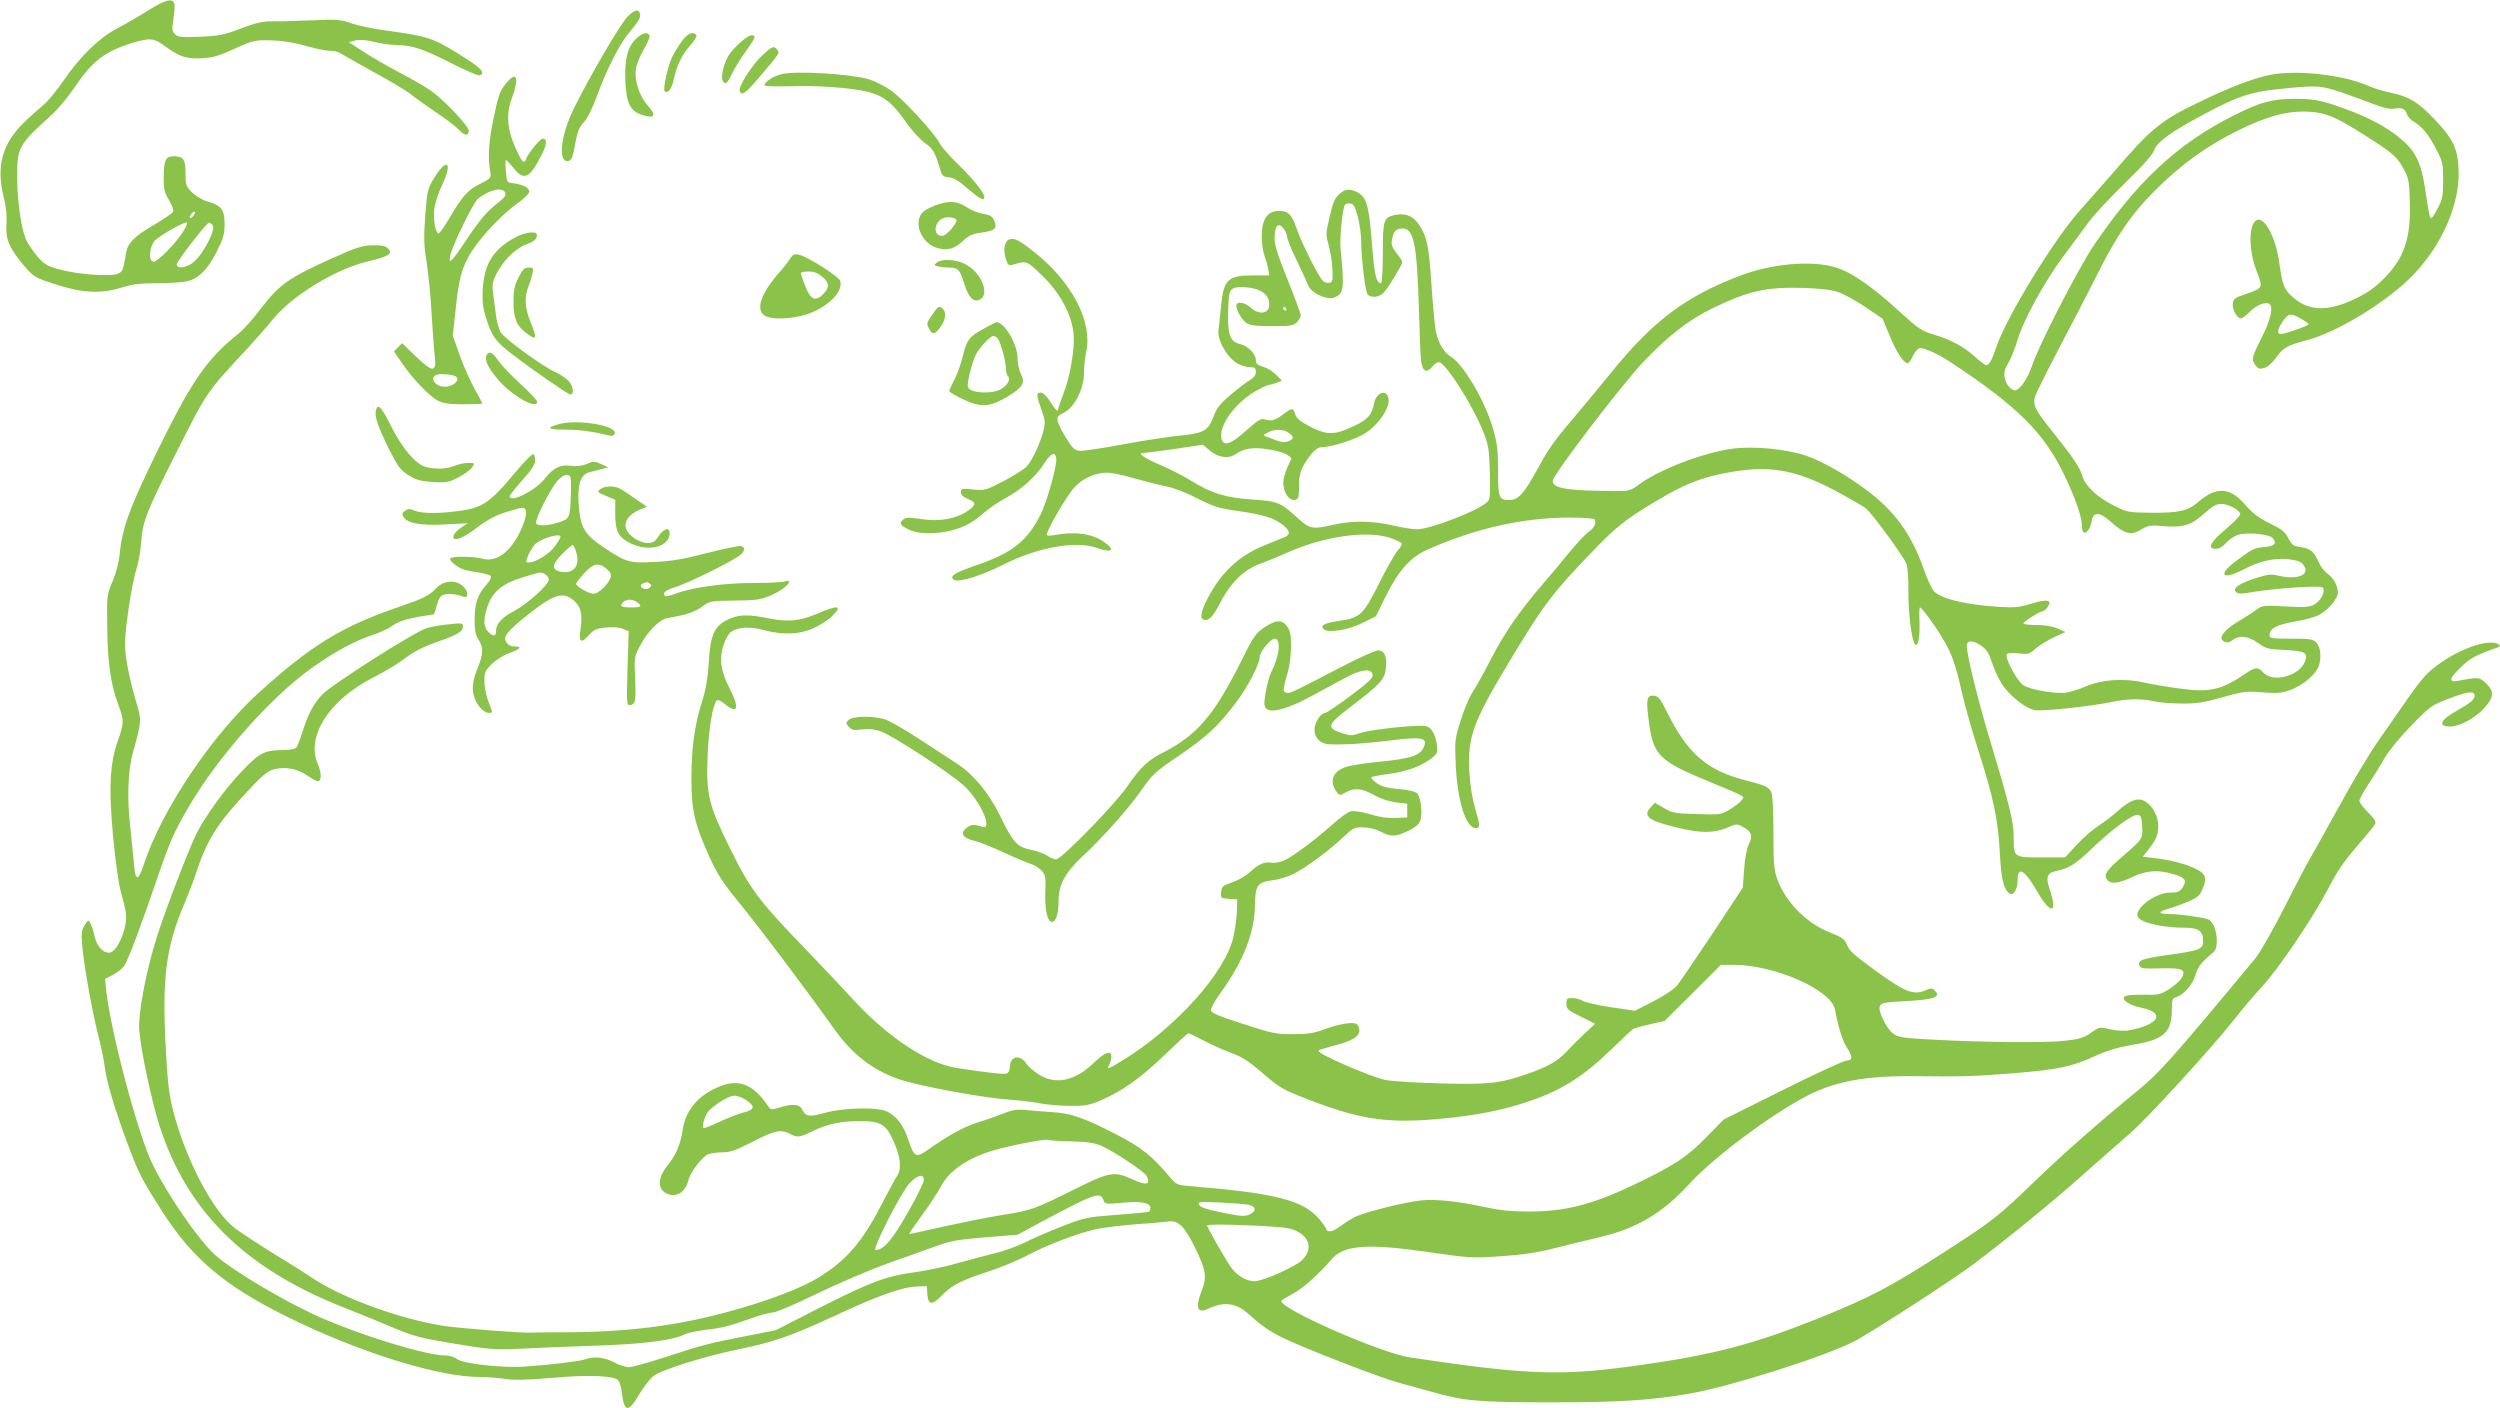 <?xml version="1.0" standalone="no"?>
<!DOCTYPE svg PUBLIC "-//W3C//DTD SVG 20010904//EN"
 "http://www.w3.org/TR/2001/REC-SVG-20010904/DTD/svg10.dtd">
<svg version="1.0" xmlns="http://www.w3.org/2000/svg"
 width="1280pt" height="721pt" viewBox="0 0 1280 721"
 preserveAspectRatio="xMidYMid meet">
<g transform="translate(0,721) scale(0.1,-0.1)"
fill="#8bc34a" stroke="none">
<path d="M759 7157 c-47 -30 -119 -72 -160 -93 -92 -48 -191 -145 -276 -270
-35 -50 -79 -104 -99 -120 -20 -16 -67 -58 -104 -94 -108 -106 -140 -222 -102
-375 14 -55 18 -99 15 -141 -6 -76 13 -123 88 -212 53 -61 55 -63 164 -98 136
-45 232 -49 339 -16 53 17 93 22 185 22 64 0 133 5 154 11 57 15 102 62 147
151 34 68 40 90 40 142 0 73 -17 95 -90 115 -24 7 -59 28 -77 46 -31 31 -33
38 -33 99 0 71 -11 86 -63 86 -38 0 -48 -21 -49 -103 0 -64 3 -81 27 -121 15
-25 25 -52 22 -59 -3 -8 -46 -37 -96 -67 -104 -60 -138 -94 -146 -148 -15 -88
-17 -93 -43 -104 -38 -15 -203 -3 -292 21 -64 17 -81 26 -114 63 -21 24 -47
61 -58 82 -28 54 -48 189 -50 322 -1 161 5 171 181 330 29 27 79 87 111 134
92 137 156 186 294 229 95 29 114 27 176 -19 69 -51 107 -63 188 -58 53 3 87
13 162 48 79 37 105 44 155 44 80 0 145 -10 230 -34 38 -11 86 -20 105 -20 20
0 44 -6 55 -14 11 -7 88 -50 170 -96 83 -45 168 -96 190 -114 22 -18 81 -60
130 -93 50 -33 101 -72 114 -87 29 -31 51 -34 51 -6 0 26 -130 162 -200 210
-30 20 -103 62 -161 92 -58 31 -139 77 -179 104 l-74 48 33 9 c23 5 53 3 95
-7 34 -9 83 -16 109 -16 82 0 147 -21 284 -92 75 -38 142 -67 149 -64 33 13 6
40 -108 110 -133 82 -159 91 -373 120 -61 8 -139 24 -174 36 -57 20 -76 22
-204 16 -78 -3 -170 -6 -204 -5 -48 0 -84 -8 -160 -37 -86 -33 -112 -38 -209
-42 -96 -4 -112 -2 -128 13 -15 15 -16 27 -10 64 4 25 8 60 8 76 1 49 -35 44
-135 -18z m231 -1052 c-7 -9 -15 -13 -18 -10 -3 2 1 11 8 20 7 9 15 13 18 10
3 -2 -1 -11 -8 -20z m-55 -85 c-37 -58 -128 -150 -148 -150 -29 0 -23 81 8
110 33 31 159 101 163 90 2 -5 -9 -27 -23 -50z m154 36 c17 -20 -46 -142 -94
-185 -37 -32 -90 -41 -90 -14 0 15 153 213 165 213 4 0 13 -6 19 -14z"/>
<path d="M3216 7128 c-34 -31 -191 -298 -275 -468 -68 -135 -86 -275 -36 -275
21 0 27 14 44 109 8 43 19 68 40 90 18 19 44 70 66 131 55 150 120 276 176
340 32 37 49 65 47 78 -5 32 -24 31 -62 -5z"/>
<path d="M3253 7008 c-42 -43 -56 -106 -51 -216 5 -112 25 -151 87 -171 63
-20 74 -2 28 48 -44 49 -70 129 -61 188 3 24 22 69 40 100 19 31 32 63 30 70
-9 23 -41 14 -73 -19z"/>
<path d="M3491 6999 c-17 -22 -39 -60 -51 -84 -21 -44 -47 -162 -37 -172 16
-15 36 11 46 58 16 74 43 130 86 177 20 23 34 46 30 52 -14 22 -46 9 -74 -31z"/>
<path d="M3793 6995 c-23 -20 -51 -50 -62 -68 -27 -44 -43 -117 -29 -134 14
-18 22 -11 51 50 15 29 46 79 71 112 24 33 42 63 40 67 -10 16 -31 7 -71 -27z"/>
<path d="M3902 6926 c-53 -50 -123 -161 -115 -182 10 -26 28 -14 96 65 109
128 111 130 97 146 -18 22 -26 19 -78 -29z"/>
<path d="M4005 6831 c-38 -9 -68 -26 -85 -45 -11 -14 -8 -16 26 -18 22 -1 84
0 139 1 55 2 156 -2 225 -9 186 -18 236 -44 324 -169 30 -44 75 -94 100 -112
44 -31 54 -48 82 -144 8 -25 15 -31 44 -33 24 -3 51 -19 95 -58 61 -53 85 -65
85 -43 0 21 -60 96 -134 167 -42 41 -84 88 -94 107 -30 57 -194 235 -256 276
-32 21 -82 46 -110 54 -97 27 -369 43 -441 26z"/>
<path d="M11615 6825 c-88 -20 -189 -58 -339 -130 -211 -100 -260 -139 -460
-373 -49 -56 -122 -139 -163 -185 -133 -146 -382 -553 -433 -707 -22 -66 -36
-90 -51 -90 -5 0 -31 20 -59 45 -60 53 -120 85 -212 113 -60 18 -78 30 -168
113 -137 126 -249 205 -328 229 -126 39 -333 21 -502 -45 -270 -104 -438 -230
-646 -487 -55 -67 -133 -162 -174 -210 -128 -151 -148 -180 -207 -288 -70
-128 -99 -160 -145 -160 -54 0 -58 11 -58 151 0 106 -4 141 -26 215 -39 139
-152 330 -216 368 -36 22 -65 72 -77 132 -5 27 -15 135 -22 239 -13 198 -23
245 -66 308 -29 42 -70 58 -123 46 -56 -13 -60 -26 -60 -196 0 -84 -4 -153 -9
-153 -25 0 -34 41 -47 207 -15 193 -27 233 -75 259 -36 18 -59 17 -85 -4 -29
-23 -39 -44 -59 -134 -17 -73 -17 -80 -2 -135 9 -32 18 -87 19 -123 3 -55 0
-65 -15 -68 -10 -2 -25 2 -33 9 -20 16 -111 197 -135 268 -25 73 -43 91 -90
91 -61 0 -89 -42 -89 -134 0 -30 6 -71 13 -92 8 -22 17 -54 20 -71 l6 -33 -82
0 c-134 0 -153 -20 -167 -174 -5 -52 -10 -98 -11 -102 -9 -51 39 -139 95 -174
19 -11 47 -20 65 -20 26 0 31 -4 31 -24 0 -16 -10 -30 -32 -43 -18 -11 -63
-45 -99 -76 -52 -44 -70 -67 -85 -108 -27 -74 -50 -87 -169 -99 -55 -5 -187
-25 -294 -45 -107 -20 -208 -35 -224 -33 -24 2 -37 14 -67 63 -21 33 -40 72
-44 87 -5 23 -1 29 31 45 54 26 103 123 103 201 0 31 5 82 12 114 32 152 -75
356 -266 507 -77 61 -102 74 -126 66 -27 -9 -35 -48 -21 -97 11 -34 15 -39 34
-34 75 22 72 23 153 -55 94 -91 153 -203 161 -302 6 -74 -18 -216 -52 -302
-13 -33 -25 -69 -27 -80 -2 -15 -11 -8 -37 33 -21 33 -40 52 -52 52 -24 0 -24
-11 3 -87 20 -56 21 -66 10 -110 -20 -74 -61 -158 -90 -186 -15 -13 -67 -46
-117 -72 -87 -45 -92 -47 -152 -41 -59 6 -63 5 -63 -14 0 -13 11 -25 35 -34
39 -17 43 -26 18 -48 -58 -50 -150 -71 -254 -56 -62 10 -80 9 -93 -1 -24 -20
-20 -29 24 -51 48 -25 140 -27 225 -5 66 18 107 40 171 96 24 21 71 52 105 70
78 42 153 109 196 177 35 54 55 62 61 25 5 -34 -47 -222 -80 -287 -67 -134
-144 -196 -318 -256 -124 -43 -150 -59 -127 -78 21 -17 137 18 254 77 175 89
372 124 478 86 79 -29 99 -11 35 32 -60 41 -148 53 -247 34 -28 -5 -43 -5 -43
2 0 25 106 206 143 244 44 46 107 73 167 73 21 0 84 -13 141 -30 57 -16 131
-35 163 -41 34 -6 100 -32 155 -60 84 -43 110 -51 201 -64 130 -18 191 -36
235 -70 40 -30 44 -52 13 -65 -13 -5 -58 -23 -101 -41 -135 -54 -228 -142
-298 -281 -31 -62 -36 -94 -16 -101 23 -8 47 14 76 71 61 120 126 184 219 218
26 9 86 34 134 55 184 83 410 115 525 75 29 -9 56 -22 59 -28 3 -5 -5 -22 -19
-36 -14 -15 -57 -91 -96 -169 -82 -163 -98 -177 -206 -192 -73 -11 -97 -23
-78 -42 22 -22 127 -5 200 32 l68 34 52 106 c63 127 126 197 209 234 248 110
489 164 726 165 75 0 129 -4 133 -10 10 -17 -3 -44 -32 -64 -16 -10 -59 -57
-98 -104 -38 -47 -98 -119 -133 -159 -118 -136 -201 -256 -268 -387 -37 -72
-80 -149 -95 -171 -15 -22 -42 -85 -59 -140 -31 -96 -32 -105 -27 -225 8 -188
52 -330 103 -330 23 0 23 14 -3 100 -16 56 -26 120 -30 190 -9 177 19 253 199
553 187 311 223 357 452 595 112 115 169 158 356 266 115 66 208 99 343 121
208 34 341 5 567 -121 47 -26 97 -55 111 -65 29 -21 193 -243 210 -286 6 -16
11 -79 10 -145 -1 -106 17 -250 34 -267 15 -15 25 32 23 107 -2 45 -1 82 2 82
9 0 76 -90 114 -155 48 -78 70 -140 101 -281 15 -66 53 -200 85 -299 77 -241
100 -351 109 -520 7 -138 20 -191 52 -211 18 -11 39 25 39 67 0 79 36 57 105
-63 65 -111 100 -105 62 10 -25 74 -18 93 37 104 59 12 96 36 176 113 101 97
209 177 235 173 17 -3 20 -11 23 -61 3 -65 7 -59 -127 -175 -60 -53 -72 -77
-49 -100 20 -20 59 -14 126 18 73 34 130 38 211 14 60 -17 69 -32 46 -68 -15
-22 -25 -26 -64 -26 -74 0 -182 -80 -166 -123 12 -30 124 -57 241 -57 71 0 94
-17 94 -69 0 -41 -18 -48 -184 -71 -132 -19 -153 -27 -142 -55 5 -13 21 -16
105 -13 116 3 136 -5 111 -50 -9 -14 -38 -40 -65 -57 -45 -28 -55 -30 -129
-28 -45 1 -88 -2 -96 -8 -23 -15 20 -46 85 -59 125 -26 89 -88 -69 -116 -22
-4 -61 -1 -92 6 -54 13 -55 13 -97 -17 -36 -26 -57 -33 -137 -42 -99 -11 -423
-8 -691 7 -135 7 -159 11 -186 30 -32 23 -78 114 -69 138 8 20 16 22 148 29
131 8 166 21 136 51 -14 15 -22 16 -43 6 -64 -29 -105 -15 -244 85 -134 97
-150 111 -166 149 -11 26 -25 36 -84 59 -118 45 -227 154 -270 270 -18 49 -21
78 -21 240 0 115 -4 193 -11 209 -13 27 -31 35 -132 61 -197 50 -296 136 -402
349 -33 67 -44 82 -66 84 -37 4 -42 -17 -28 -123 23 -184 49 -210 322 -322 62
-25 125 -52 140 -60 28 -14 28 -15 10 -35 -10 -11 -37 -31 -61 -45 -40 -24
-49 -25 -165 -21 -112 3 -126 6 -168 31 l-46 27 -22 -24 c-35 -37 -16 -61 67
-85 164 -47 247 -52 324 -19 49 21 51 21 84 3 42 -23 50 -45 28 -87 -10 -20
-20 -71 -24 -128 l-7 -95 -155 -235 c-86 -129 -168 -249 -182 -267 -15 -18
-69 -53 -121 -80 l-94 -48 -123 18 c-68 10 -133 25 -145 33 -12 7 -36 14 -53
14 -27 0 -30 -3 -30 -29 0 -27 7 -33 74 -66 l73 -37 -55 -51 c-31 -29 -71 -69
-90 -90 -46 -50 -99 -80 -204 -116 -137 -48 -198 -55 -443 -48 -121 3 -246 11
-279 17 -75 15 -346 132 -346 150 0 4 34 14 75 25 96 24 135 47 135 79 0 14
-7 29 -16 34 -21 11 -91 -1 -169 -30 -47 -18 -81 -23 -155 -23 -87 0 -108 4
-257 53 -135 44 -163 56 -163 72 0 10 25 54 56 96 110 154 167 300 169 433 2
111 11 124 97 135 29 4 74 18 100 31 64 32 191 126 256 189 49 47 56 51 101
50 29 0 65 -9 90 -22 53 -28 74 -27 139 3 36 17 56 33 63 52 14 35 4 122 -15
141 -9 9 -46 18 -94 22 -58 5 -88 13 -111 29 -17 12 -31 26 -31 30 0 4 39 12
88 18 93 12 166 39 221 80 31 24 33 29 28 71 -3 24 -14 56 -25 71 -17 22 -26
26 -68 25 -99 -3 -260 -23 -302 -38 -39 -14 -48 -14 -95 2 -77 25 -71 42 43
129 157 120 177 141 185 196 9 61 -5 97 -39 97 -14 0 -96 -37 -183 -82 -265
-138 -271 -141 -289 -134 -17 7 -17 11 10 106 9 30 16 89 16 131 0 62 -4 81
-21 103 -27 35 -56 33 -115 -6 -45 -30 -56 -46 -124 -183 -135 -269 -224 -371
-397 -459 -73 -36 -117 -78 -176 -165 -62 -93 -342 -381 -370 -381 -10 0 -31
8 -45 19 -15 10 -53 24 -84 30 -71 15 -92 38 -159 177 -57 116 -137 212 -222
266 -28 18 -112 73 -187 122 -74 49 -155 95 -179 103 -63 19 -165 17 -186 -3
-15 -15 -15 -18 2 -36 14 -16 25 -18 65 -13 33 5 63 2 98 -10 59 -20 351 -210
427 -279 53 -48 113 -149 113 -192 0 -21 -2 -22 -36 -13 -28 8 -41 7 -60 -6
-42 -28 -27 -57 36 -70 19 -4 87 -31 150 -60 63 -29 127 -56 142 -60 14 -4 37
-18 50 -32 21 -22 23 -32 20 -111 -3 -92 11 -152 34 -152 21 0 34 42 34 109 0
81 34 144 123 227 108 101 230 238 300 337 57 82 72 96 192 177 141 96 204
154 291 270 62 81 124 201 124 237 0 25 55 93 76 93 34 0 26 -87 -17 -171 -10
-20 -23 -67 -29 -105 -9 -56 -9 -70 4 -82 26 -26 116 0 246 72 63 35 144 78
178 96 72 35 115 37 120 4 2 -16 -23 -39 -114 -107 -64 -48 -122 -87 -129 -87
-23 0 -55 -51 -55 -86 0 -43 32 -74 79 -75 75 -3 181 4 312 20 150 19 184 14
173 -23 -15 -52 -62 -70 -231 -86 -62 -6 -133 -17 -159 -23 -78 -20 -103 -74
-60 -132 15 -19 16 -19 46 -2 45 25 83 21 144 -13 32 -19 76 -33 112 -38 l59
-7 0 -35 0 -35 -58 -3 c-39 -2 -84 4 -132 19 -43 13 -84 19 -99 15 -14 -3 -54
-32 -88 -62 -92 -83 -213 -173 -255 -190 -20 -9 -48 -14 -62 -11 -35 7 -70 -8
-111 -48 -19 -18 -60 -42 -90 -52 -49 -17 -55 -22 -58 -50 -3 -31 -2 -32 40
-35 l43 -3 -2 -60 c-1 -33 -9 -92 -18 -132 -41 -183 -298 -468 -570 -634 -74
-45 -80 -46 -65 -20 5 11 10 29 10 40 0 36 -33 24 -89 -30 -96 -94 -196 -115
-283 -60 -26 17 -54 41 -63 55 -34 51 -85 39 -85 -21 0 -13 -7 -26 -15 -29
-14 -6 -93 3 -257 28 -146 22 -352 157 -523 343 -55 60 -170 182 -255 270
-234 242 -278 301 -379 505 -113 228 -126 280 -118 478 5 138 26 265 47 286 5
5 22 -2 40 -18 68 -56 78 -22 25 81 -45 86 -54 152 -30 222 9 28 27 58 38 66
38 25 98 28 167 9 98 -26 184 -23 256 10 32 15 74 41 92 59 59 57 36 62 -71
16 -92 -39 -153 -45 -251 -25 -98 20 -146 20 -193 1 -84 -35 -105 -76 -114
-225 -5 -84 -15 -141 -37 -210 -36 -114 -52 -235 -52 -385 0 -154 14 -221 71
-354 61 -140 75 -162 204 -321 91 -112 350 -458 450 -600 94 -134 196 -215
333 -264 95 -34 427 -96 567 -106 61 -5 135 -13 165 -20 30 -6 96 -11 145 -12
77 -1 100 3 154 25 110 46 210 116 332 234 65 62 120 113 124 113 3 0 38 -17
78 -38 40 -21 103 -49 141 -63 53 -19 88 -41 161 -104 86 -74 103 -84 227
-132 291 -113 428 -130 753 -94 136 16 242 37 355 73 185 59 299 129 451 276
54 53 104 99 111 104 7 4 46 15 87 24 l74 17 144 143 144 144 67 0 c210 -1
498 -128 517 -229 17 -91 39 -161 60 -193 32 -48 32 -68 0 -68 -13 0 -161 -68
-327 -151 l-303 -151 -91 -93 c-98 -100 -159 -140 -358 -236 -220 -106 -360
-142 -546 -142 -91 0 -150 6 -220 21 -133 30 -261 44 -333 36 -87 -9 -289 -60
-340 -85 -23 -12 -58 -35 -79 -50 -32 -26 -68 -31 -68 -10 0 4 -16 26 -35 49
-83 97 -225 133 -650 168 -78 6 -81 7 -115 47 -96 113 -145 152 -277 220 -167
86 -229 107 -328 113 -44 3 -105 8 -136 11 -45 4 -68 0 -120 -21 -35 -14 -93
-34 -129 -45 -66 -21 -146 -65 -245 -135 -66 -47 -74 -43 -105 50 -24 72 -57
116 -104 141 -47 26 -218 23 -320 -4 -85 -23 -100 -21 -120 18 -14 27 -50 29
-120 7 -37 -11 -40 -11 -55 11 -68 101 -138 134 -225 106 -118 -39 -194 -121
-210 -225 -11 -78 -35 -134 -76 -184 -48 -58 -55 -114 -18 -140 50 -35 107 -6
123 62 8 39 71 121 101 132 14 6 47 10 74 10 39 0 69 11 155 55 114 58 142 64
189 40 39 -21 50 -19 120 15 72 35 142 50 238 50 103 0 133 -16 168 -92 40
-85 48 -149 25 -185 -10 -15 -47 -83 -82 -151 -97 -190 -181 -287 -324 -374
-141 -86 -477 -193 -745 -237 -160 -27 -336 -41 -529 -42 -88 0 -178 -1 -200
-2 -56 -2 -356 22 -440 34 -225 34 -528 145 -679 248 -23 16 -108 70 -191 120
-82 51 -174 111 -203 133 -115 89 -255 359 -318 611 -20 81 -27 149 -36 325
-18 346 2 502 93 718 23 54 51 126 61 159 58 175 108 256 262 420 78 84 105
107 138 116 57 15 118 4 170 -31 24 -16 48 -30 55 -30 20 0 20 43 0 89 -61
140 58 326 280 440 56 29 121 67 145 85 69 52 108 72 193 102 98 34 125 50
125 76 0 18 -5 19 -67 12 -38 -3 -88 -12 -113 -18 -59 -15 -496 -293 -544
-346 -43 -48 -68 -95 -97 -186 -12 -38 -26 -75 -32 -81 -5 -8 -32 -13 -61 -13
-102 -1 -124 -11 -216 -107 -88 -92 -187 -228 -235 -323 -36 -72 -153 -375
-198 -515 -57 -175 -101 -405 -94 -490 8 -102 63 -363 104 -490 140 -435 435
-727 930 -924 83 -33 198 -80 255 -104 118 -50 143 -57 363 -93 140 -23 177
-25 290 -20 72 4 247 11 390 16 256 8 404 28 465 60 11 6 57 15 102 21 87 10
125 20 245 63 40 14 85 26 100 26 16 0 116 43 225 96 108 52 272 123 365 156
92 33 206 73 252 90 69 25 112 32 247 43 l164 13 107 58 c288 154 316 164 332
121 9 -23 11 -23 98 -15 95 9 143 0 143 -26 0 -8 -3 -17 -8 -20 -4 -2 -79 -10
-166 -16 -155 -12 -163 -14 -284 -61 -68 -27 -154 -64 -190 -83 -37 -18 -101
-41 -142 -51 -41 -10 -128 -33 -192 -51 -64 -19 -166 -40 -225 -48 -148 -20
-222 -48 -485 -181 l-227 -116 -153 -30 c-191 -37 -227 -47 -416 -109 -84 -27
-166 -50 -182 -50 -16 0 -50 11 -76 25 -50 26 -105 32 -149 15 -27 -10 -178
-28 -310 -37 -109 -8 -315 15 -344 38 -14 11 -40 19 -62 19 -95 0 -424 100
-639 195 -176 77 -450 240 -539 320 -83 75 -236 296 -318 460 -73 145 -214
672 -239 892 l-6 61 41 21 c22 12 48 32 57 46 21 31 88 210 175 465 61 178 82
223 157 352 149 254 419 559 627 707 120 85 217 138 316 171 35 12 75 30 90
41 38 27 74 39 153 53 l69 11 14 48 c10 36 19 48 39 53 24 6 62 2 95 -11 27
-10 30 21 4 49 -36 39 -101 37 -141 -5 -38 -40 -63 -52 -202 -100 -280 -96
-440 -194 -703 -432 -243 -219 -501 -603 -593 -884 -29 -87 -43 -86 -50 4 -4
43 -12 123 -18 178 -18 152 -14 295 12 390 46 167 46 165 17 262 -35 119 -57
231 -57 297 0 78 36 316 59 384 10 31 21 93 24 137 7 105 26 154 191 480 146
289 144 287 352 510 46 50 103 115 127 145 97 123 323 262 492 302 106 25 128
39 102 66 -13 13 -33 17 -80 16 -54 -1 -81 -10 -221 -73 -206 -93 -258 -130
-348 -248 -39 -52 -91 -111 -117 -131 -161 -130 -233 -233 -400 -570 -155
-314 -195 -422 -208 -557 -4 -43 -18 -97 -36 -140 -30 -69 -30 -73 -28 -232 1
-180 18 -299 56 -399 31 -83 31 -93 -1 -185 -42 -119 -48 -241 -25 -492 11
-117 28 -239 37 -272 33 -121 35 -137 24 -188 -13 -63 -47 -125 -73 -133 -33
-10 -71 27 -83 83 -6 27 -16 58 -22 68 -9 17 -11 16 -29 -13 -17 -27 -18 -41
-11 -114 11 -112 53 -343 82 -453 13 -49 27 -117 31 -150 9 -76 49 -214 113
-387 63 -169 74 -190 184 -363 153 -238 317 -377 628 -532 365 -182 780 -313
993 -313 40 0 100 -5 134 -10 45 -7 107 -6 235 5 183 17 319 12 342 -11 8 -7
17 -37 20 -66 13 -101 33 -102 91 -4 21 37 54 78 73 92 39 31 265 101 426 134
182 37 274 68 493 170 230 107 349 150 428 153 l50 2 3 -42 c4 -55 25 -57 73
-7 50 53 102 79 237 123 67 22 159 60 205 85 94 50 247 109 342 131 36 9 127
20 203 26 75 5 153 12 172 15 53 8 84 -23 141 -139 53 -109 59 -145 33 -212
-36 -92 -25 -123 34 -95 81 38 141 29 206 -29 63 -57 105 -87 173 -120 102
-51 502 -206 593 -230 47 -13 123 -34 170 -47 163 -47 240 -54 610 -54 349 0
510 10 713 45 206 36 686 188 840 267 80 40 512 320 612 396 192 145 401 316
564 461 91 80 199 176 242 213 89 78 409 428 524 573 43 55 109 133 147 174
86 92 267 362 341 506 41 80 80 137 142 209 47 54 90 106 95 116 7 13 -1 26
-35 60 -25 25 -45 51 -45 60 0 8 21 47 48 87 26 39 62 98 81 131 19 34 78 107
135 165 99 102 103 105 199 142 95 36 127 39 127 12 0 -19 -24 -38 -93 -77
-83 -46 -97 -80 -33 -80 48 0 127 42 174 93 52 57 54 87 10 129 -34 32 -40 32
-145 12 -49 -9 -42 14 20 73 47 45 76 60 185 98 24 8 2 25 -33 25 -83 0 -222
-65 -318 -150 -21 -18 -68 -76 -104 -129 -37 -53 -106 -152 -154 -221 -48 -69
-142 -226 -209 -350 -68 -123 -133 -240 -145 -260 -12 -19 -70 -129 -128 -245
-59 -115 -126 -233 -149 -261 -412 -497 -493 -588 -596 -672 -205 -168 -387
-328 -531 -467 -187 -181 -221 -208 -453 -357 -292 -189 -386 -238 -663 -350
-322 -129 -534 -185 -905 -237 -408 -58 -573 -52 -1181 39 -148 22 -659 246
-659 289 0 3 26 19 58 36 51 27 131 97 203 181 61 69 183 78 487 34 215 -31
229 -32 375 -22 110 7 185 18 272 40 66 17 169 42 229 56 195 45 328 124 468
277 118 129 398 340 588 442 149 80 306 110 570 107 230 -3 297 -1 500 15 228
19 297 33 412 86 66 30 119 46 199 60 160 26 199 63 199 183 0 48 3 55 23 61
38 12 84 65 97 111 12 43 30 66 84 111 21 17 26 30 26 68 0 52 -21 101 -47
109 -36 11 -149 26 -195 26 -60 0 -62 12 -4 28 24 6 69 23 100 36 46 20 60 32
72 62 28 66 18 85 -60 117 -40 17 -105 33 -157 40 l-88 11 28 35 c42 54 51 75
51 123 0 48 -26 98 -64 123 -37 24 -77 11 -139 -44 -28 -26 -75 -61 -103 -79
-28 -18 -78 -62 -111 -97 l-60 -65 -121 0 c-143 0 -142 -1 -142 108 0 74 -21
161 -130 522 -56 188 -110 409 -110 453 0 29 28 31 69 4 32 -21 43 -38 61 -92
12 -36 36 -87 53 -112 39 -58 120 -121 166 -129 37 -7 283 19 394 42 81 17
155 18 217 3 25 -6 88 -11 140 -11 78 -1 115 5 209 32 105 30 122 32 205 25
79 -6 99 -4 147 14 60 23 124 77 140 118 16 42 11 101 -11 123 -18 18 -33 20
-130 20 -100 0 -110 2 -110 18 0 34 36 53 126 69 49 8 105 23 125 33 48 25 99
84 99 116 0 35 -24 78 -55 98 -14 10 -34 36 -44 59 -23 54 -43 70 -94 76 -35
5 -43 11 -61 46 -17 33 -34 46 -96 76 -56 28 -87 51 -123 93 -79 92 -148 97
-242 16 -54 -47 -100 -57 -252 -55 -106 1 -115 3 -179 36 -85 42 -149 102
-162 151 -12 43 -49 98 -154 229 -89 111 -101 135 -88 179 5 18 61 129 123
248 63 120 149 285 190 367 104 209 180 320 306 445 129 128 257 221 416 300
150 75 258 104 364 98 91 -5 135 -24 280 -115 149 -94 173 -114 206 -175 27
-48 30 -64 33 -163 7 -195 -27 -295 -134 -403 -45 -45 -85 -73 -146 -102 -137
-66 -235 -64 -316 6 -47 40 -56 63 -71 172 -16 127 -74 242 -114 226 -46 -17
-46 -157 0 -270 30 -77 29 -80 -60 -110 -54 -18 -62 -24 -65 -48 -4 -30 21
-76 41 -76 7 0 26 13 41 29 33 35 79 56 102 47 26 -10 12 -80 -35 -172 -52
-103 -55 -116 -33 -144 16 -20 23 -21 48 -13 16 5 41 28 57 51 33 49 59 64
147 87 165 41 427 202 560 342 146 154 235 361 228 532 -4 110 -27 159 -122
259 -85 89 -130 117 -221 136 -39 8 -92 24 -118 36 -131 58 -377 85 -512 55z
m368 -86 c50 -17 126 -45 167 -61 54 -21 85 -28 110 -24 40 6 55 -1 64 -29 3
-12 18 -28 33 -37 43 -25 78 -67 116 -141 33 -63 36 -73 36 -159 0 -77 -4 -99
-25 -139 -13 -26 -28 -50 -33 -54 -10 -6 -12 -1 -36 158 -18 119 -47 180 -112
237 -86 75 -193 130 -363 186 -69 22 -104 27 -185 28 -121 0 -181 -16 -318
-85 -289 -145 -500 -342 -723 -675 -77 -116 -278 -507 -309 -604 -18 -57 -57
-118 -81 -127 -22 -8 -53 25 -60 63 -5 26 0 44 19 76 14 24 35 77 47 118 29
99 134 291 228 419 43 57 102 138 133 180 31 42 118 135 192 207 92 89 139
143 148 168 15 41 88 93 259 184 164 88 236 112 378 126 192 20 212 19 315
-15z m-5031 -639 c9 -36 17 -90 17 -121 1 -93 21 -262 33 -276 17 -21 62 -15
84 10 25 28 94 142 94 155 0 5 -13 26 -30 46 -23 30 -28 44 -23 69 8 44 21 57
54 57 58 0 74 -79 84 -420 3 -118 8 -234 11 -258 7 -55 29 -65 59 -28 13 16
27 24 36 21 40 -17 166 -216 219 -345 32 -79 34 -94 38 -218 3 -98 1 -137 -9
-148 -36 -43 -293 -144 -365 -144 -22 0 -77 9 -124 20 -108 25 -213 25 -314 1
-89 -21 -111 -18 -161 27 -100 91 -109 95 -237 104 -140 9 -214 31 -317 95
-40 25 -110 61 -155 80 -82 35 -125 63 -96 63 8 0 81 10 162 21 l147 22 38
-32 c41 -34 94 -41 128 -17 46 31 92 38 171 25 41 -6 85 -19 96 -29 l21 -16
-22 -48 c-25 -57 -27 -96 -6 -136 16 -30 48 -40 61 -19 3 6 6 36 5 66 -1 58
13 94 61 156 19 23 38 37 52 37 54 0 183 42 231 75 62 42 115 118 115 163 0
62 -63 50 -75 -14 -10 -57 -32 -82 -100 -114 -100 -48 -138 -49 -222 -7 -56
29 -73 43 -82 67 -11 34 -14 34 -69 -7 -35 -26 -55 -30 -88 -20 -17 6 -36 -6
-94 -58 -76 -68 -113 -82 -125 -45 -21 67 73 195 187 255 26 14 52 25 57 25 5
0 22 5 37 10 l27 11 -29 30 c-15 16 -45 35 -66 41 -30 9 -38 16 -38 34 0 32
-39 72 -80 82 -57 14 -68 51 -60 217 3 61 14 75 63 75 97 0 152 -37 145 -97
-4 -40 -54 -45 -93 -9 -31 29 -75 35 -75 11 0 -25 28 -72 52 -89 17 -12 49
-16 130 -16 95 0 110 2 128 20 11 11 20 27 20 35 0 8 -30 90 -67 182 -52 129
-68 179 -67 216 1 62 18 81 45 48 10 -13 19 -32 19 -43 0 -11 22 -66 49 -121
27 -56 54 -115 60 -130 15 -37 93 -74 130 -61 52 19 55 43 35 247 -6 55 9 208
22 228 3 6 16 9 27 7 18 -2 25 -16 39 -68z m2455 -384 c29 -9 93 -44 142 -77
l90 -61 37 -89 c34 -83 71 -139 92 -139 4 0 16 16 25 35 9 20 24 38 33 42 17
6 88 -24 151 -65 351 -230 489 -367 595 -590 56 -118 88 -211 88 -259 0 -55
40 -30 50 32 7 43 39 44 87 2 84 -74 112 -82 170 -46 31 19 44 21 111 15 101
-8 141 5 208 65 41 37 62 49 87 49 37 0 97 -33 97 -53 0 -8 -34 -42 -75 -77
-79 -66 -96 -100 -49 -100 16 0 34 11 50 29 14 16 41 35 61 42 50 16 164 5
181 -18 20 -27 9 -38 -45 -44 -58 -7 -57 -7 -140 -68 -101 -73 -78 -105 33
-47 86 45 161 61 237 52 45 -6 61 -13 73 -32 31 -47 -30 -73 -123 -53 -46 11
-60 9 -123 -11 -86 -27 -121 -52 -102 -71 10 -10 26 -11 80 -1 122 20 352 36
364 24 17 -17 -10 -71 -44 -88 -25 -13 -52 -14 -147 -9 -114 7 -117 6 -151
-19 -19 -14 -63 -42 -97 -62 -64 -39 -95 -80 -71 -95 18 -12 30 -11 52 6 32
24 79 18 127 -17 40 -29 51 -32 136 -36 107 -5 123 -14 103 -62 -30 -72 -162
-106 -210 -55 -30 32 -42 31 -93 -4 -123 -84 -185 -98 -339 -76 -62 8 -144 22
-183 31 -99 22 -212 15 -292 -19 -33 -15 -80 -29 -102 -33 -53 -8 -181 13
-220 37 -32 19 -98 140 -86 159 5 7 25 9 60 5 48 -6 55 -5 87 24 20 17 62 43
94 58 l59 27 -40 18 c-25 11 -65 18 -107 18 -38 0 -68 3 -68 8 0 9 83 62 98
62 6 0 18 10 26 22 26 37 -2 42 -85 17 -61 -19 -86 -21 -168 -16 -172 12 -292
41 -329 80 -11 12 -35 63 -52 112 -60 169 -135 279 -265 384 -101 81 -247 167
-335 197 -103 35 -268 51 -378 37 -146 -19 -372 -105 -475 -180 -48 -35 -56
-38 -122 -37 -252 1 -325 13 -325 52 0 30 350 488 464 609 128 135 236 218
359 277 177 86 271 107 452 102 85 -2 148 -9 182 -20z m-2822 -86 c3 -5 1 -10
-4 -10 -6 0 -11 5 -11 10 0 6 2 10 4 10 3 0 8 -4 11 -10z m5196 -52 c22 -12
39 -25 39 -28 0 -8 -120 -50 -143 -50 -22 0 -15 29 16 72 25 34 38 35 88 6z
m-5183 -584 c29 -20 28 -32 -3 -44 -17 -6 -35 -5 -57 4 -18 7 -42 16 -53 20
-19 7 -19 8 5 21 33 19 80 19 108 -1z m-2777 -3417 c47 -32 43 -48 -14 -63
-26 -7 -82 -28 -124 -48 -42 -20 -78 -34 -81 -32 -11 11 10 74 31 93 44 40
102 73 128 73 14 0 41 -10 60 -23z m1667 -211 c81 -2 118 -8 152 -23 65 -29
218 -131 230 -153 24 -45 1 -52 -70 -19 -96 44 -117 40 -300 -51 -205 -102
-216 -106 -370 -131 -69 -11 -203 -38 -299 -59 -96 -22 -175 -39 -176 -38 -1
2 29 46 67 98 38 52 80 116 93 141 41 80 127 142 252 183 76 25 275 65 295 60
10 -3 66 -7 126 -8z m-758 -198 c0 -13 -37 -88 -83 -168 -80 -140 -123 -190
-164 -190 -20 0 131 297 175 343 41 42 72 49 72 15z m1665 -127 c37 -9 39 -32
3 -49 -24 -11 -44 -10 -138 9 -80 16 -114 27 -120 40 -9 16 -2 17 108 12 64
-3 131 -8 147 -12z m207 -121 c100 -26 129 -102 62 -164 -39 -35 -199 -106
-241 -106 -42 0 -92 30 -122 74 -35 52 -121 203 -121 212 0 11 371 -3 422 -16z"/>
<path d="M2595 6788 c-36 -42 -43 -62 -72 -203 -22 -111 -26 -186 -11 -269 2
-16 -10 -26 -53 -47 -63 -31 -92 -63 -157 -174 -26 -44 -51 -80 -56 -80 -16 0
-28 67 -23 122 3 29 21 84 41 127 56 118 24 142 -43 32 -32 -53 -34 -64 -44
-191 -8 -114 -7 -152 8 -243 9 -59 21 -177 25 -262 5 -85 12 -181 16 -212 10
-87 -9 -87 -97 -3 l-70 68 -21 -21 -21 -21 39 -57 c56 -83 142 -172 185 -195
30 -15 59 -19 134 -19 52 0 95 2 95 4 0 2 -18 35 -39 73 -21 37 -56 115 -76
171 l-37 104 12 106 c17 170 29 223 67 294 42 80 161 212 249 274 38 27 64 53
64 64 0 19 -37 37 -85 42 -29 3 -30 5 -35 61 -3 31 -3 57 1 57 3 0 20 -18 38
-40 54 -68 83 -54 145 69 27 53 28 81 4 81 -13 -1 -72 -72 -84 -103 -11 -29
-20 -20 -53 52 -44 96 -51 176 -21 256 39 104 27 145 -25 83z m-8 -565 c5 -12
-5 -26 -32 -47 -63 -49 -94 -85 -166 -193 -78 -116 -94 -132 -84 -82 9 48 118
271 141 290 55 47 129 64 141 32z m-254 -940 c27 -16 -11 -53 -55 -53 -55 0
-84 53 -35 63 22 4 75 -1 90 -10z"/>
<path d="M4785 6157 c-43 -17 -64 -32 -73 -51 -30 -60 17 -147 88 -166 53 -14
88 -4 131 37 29 27 48 36 93 42 71 10 83 20 67 59 -10 25 -20 31 -56 37 -24 3
-61 18 -82 32 -52 35 -96 38 -168 10z m112 -74 c3 -7 -11 -28 -29 -49 -27 -29
-39 -35 -56 -30 -37 12 -24 74 18 89 24 9 63 3 67 -10z"/>
<path d="M2645 5998 c-116 -60 -164 -134 -173 -263 -4 -66 -1 -96 16 -151 30
-97 50 -124 141 -193 105 -80 280 -201 291 -201 17 0 18 29 0 58 -11 18 -40
39 -75 56 -69 31 -258 169 -281 204 -9 14 -21 55 -25 91 -5 36 -12 87 -15 113
-5 36 -2 56 15 90 33 70 99 136 156 157 36 13 51 25 53 40 3 18 -2 21 -30 21
-18 -1 -51 -10 -73 -22z"/>
<path d="M4044 5884 c-10 -16 -30 -42 -45 -59 -102 -113 -133 -199 -84 -231
40 -26 173 -16 250 20 93 42 150 108 137 158 -5 21 -170 126 -212 134 -23 5
-31 1 -46 -22z m165 -90 c38 -31 39 -57 6 -90 -40 -40 -65 -29 -92 41 -13 32
-23 63 -23 67 0 4 18 8 39 8 28 0 49 -8 70 -26z"/>
<path d="M4797 5866 c-16 -13 -16 -14 5 -20 13 -3 39 -6 59 -6 43 0 54 -11 73
-74 20 -66 43 -98 68 -94 76 11 29 146 -67 189 -47 22 -113 24 -138 5z"/>
<path d="M2655 5789 c-21 -41 -26 -65 -26 -124 0 -85 15 -122 64 -159 56 -43
60 -33 22 59 -28 69 -31 123 -9 180 9 22 18 52 21 68 5 24 2 27 -21 27 -21 0
-30 -9 -51 -51z"/>
<path d="M4772 5597 c-28 -40 -29 -44 -15 -70 17 -34 31 -31 61 13 24 36 28
70 10 88 -19 19 -25 15 -56 -31z"/>
<path d="M5040 5529 c-78 -43 -89 -56 -111 -145 -11 -43 -31 -99 -45 -123 -13
-24 -24 -48 -24 -53 0 -5 30 -23 68 -41 95 -45 137 -43 230 12 80 48 93 71 68
119 -9 17 -16 52 -16 78 0 71 -67 185 -108 184 -4 0 -32 -14 -62 -31z m68 -51
c15 -19 42 -117 42 -153 0 -17 5 -36 11 -42 16 -16 -5 -49 -41 -68 -47 -24
-153 -17 -164 12 -7 18 19 124 41 168 19 37 73 95 89 95 6 0 16 -6 22 -12z"/>
<path d="M2491 5391 c-14 -24 17 -82 77 -144 73 -76 182 -132 182 -94 0 8 -39
49 -86 92 -47 43 -97 95 -111 116 -30 45 -49 55 -62 30z"/>
<path d="M1925 5111 c-9 -30 9 -84 67 -201 47 -93 59 -108 101 -134 39 -24 62
-30 125 -34 70 -4 82 -1 131 25 29 15 60 38 69 51 14 21 13 22 -21 22 -19 0
-51 -7 -70 -15 -42 -17 -97 -19 -149 -5 -51 15 -118 93 -176 209 -50 99 -66
116 -77 82z"/>
<path d="M2860 5038 c-67 -19 -56 -28 36 -28 74 0 139 -9 233 -32 8 -1 16 5
19 14 8 40 -195 73 -288 46z"/>
<path d="M2648 4803 c-149 -179 -178 -197 -339 -214 -99 -10 -166 -6 -200 12
-10 5 -23 3 -35 -6 -15 -11 -17 -18 -8 -32 20 -33 89 -45 214 -38 l115 6 -35
-23 c-19 -13 -36 -31 -38 -41 -7 -34 43 -17 118 40 52 40 95 63 147 80 41 13
80 23 87 23 24 0 26 -29 6 -82 -49 -130 -131 -200 -207 -179 -46 13 -160 14
-167 2 -6 -9 18 -33 53 -51 12 -6 50 -16 83 -20 34 -5 65 -13 70 -18 6 -6 -2
-23 -21 -45 -46 -51 -61 -97 -61 -179 0 -56 5 -80 20 -103 26 -40 25 -73 -5
-147 -27 -66 -31 -111 -14 -155 14 -38 48 -73 71 -73 22 0 22 -2 -2 60 -11 28
-20 74 -20 102 0 45 4 54 38 88 21 21 60 46 90 56 55 20 67 34 30 34 -29 0
-42 10 -51 34 -9 23 38 71 162 164 93 69 136 79 183 42 41 -32 52 -70 41 -145
-11 -76 0 -84 45 -34 22 25 37 31 84 36 36 4 68 1 87 -7 l30 -12 -6 -189 c-5
-162 -4 -189 8 -189 32 0 36 20 31 134 -5 113 -5 113 28 175 35 66 95 127 132
135 13 3 49 10 80 16 34 7 74 23 100 42 42 31 44 32 168 33 106 1 133 4 180
24 54 22 100 56 100 73 0 5 -10 6 -22 1 -13 -4 -86 -8 -163 -8 -149 0 -311
-22 -397 -55 -26 -10 -49 -15 -52 -12 -16 16 0 30 52 46 59 19 246 109 314
152 40 25 49 48 23 58 -9 3 -87 -13 -173 -35 -121 -32 -183 -42 -268 -46 -133
-7 -146 -3 -261 73 -102 68 -122 103 -130 223 -7 103 10 152 55 163 17 4 47
12 65 17 l32 8 -37 17 c-35 15 -41 15 -75 0 -26 -10 -52 -13 -80 -9 -53 8 -90
-10 -133 -65 -50 -63 -180 -128 -180 -90 0 5 29 42 65 82 46 51 65 81 65 100
0 15 -4 29 -9 33 -5 3 -42 -34 -83 -82z m275 -118 c-4 -127 -5 -130 -60 -149
-53 -18 -109 -21 -118 -6 -9 15 72 176 108 217 20 22 37 33 51 31 20 -3 21 -8
19 -93z m-53 -223 c0 -5 -13 -27 -29 -49 -28 -39 -99 -83 -134 -83 -16 0 -16
3 -2 38 9 20 24 45 34 55 30 30 131 60 131 39z m81 -82 c21 -69 -18 -113 -85
-96 -43 11 -40 36 11 88 26 26 51 48 55 48 4 0 13 -18 19 -40z m155 -83 c20
-17 25 -29 20 -45 -11 -33 -62 -82 -86 -82 -26 0 -90 37 -90 51 0 5 19 30 41
54 47 51 74 57 115 22z m-315 -27 c10 -6 19 -18 19 -28 0 -25 -108 -123 -177
-160 -62 -32 -93 -66 -93 -100 0 -30 -12 -34 -37 -10 -28 26 -30 65 -7 133 26
75 75 116 174 147 102 31 97 31 121 18z m537 -49 c18 -11 -10 -34 -32 -25 -19
7 -21 20 -3 27 18 8 21 8 35 -2z m-65 -95 c27 -21 21 -26 -33 -26 -51 0 -60 6
-38 28 16 16 49 15 71 -2z"/>
<path d="M3074 4706 c-18 -14 -16 -16 29 -35 l47 -20 0 -71 c0 -90 16 -121 77
-151 90 -45 193 -22 201 44 5 40 -28 35 -56 -8 -18 -28 -28 -35 -56 -35 -41 0
-98 37 -110 72 -13 36 13 74 66 97 l40 17 -57 39 c-32 22 -67 46 -79 52 -28
17 -78 16 -102 -1z"/>
</g>
</svg>
